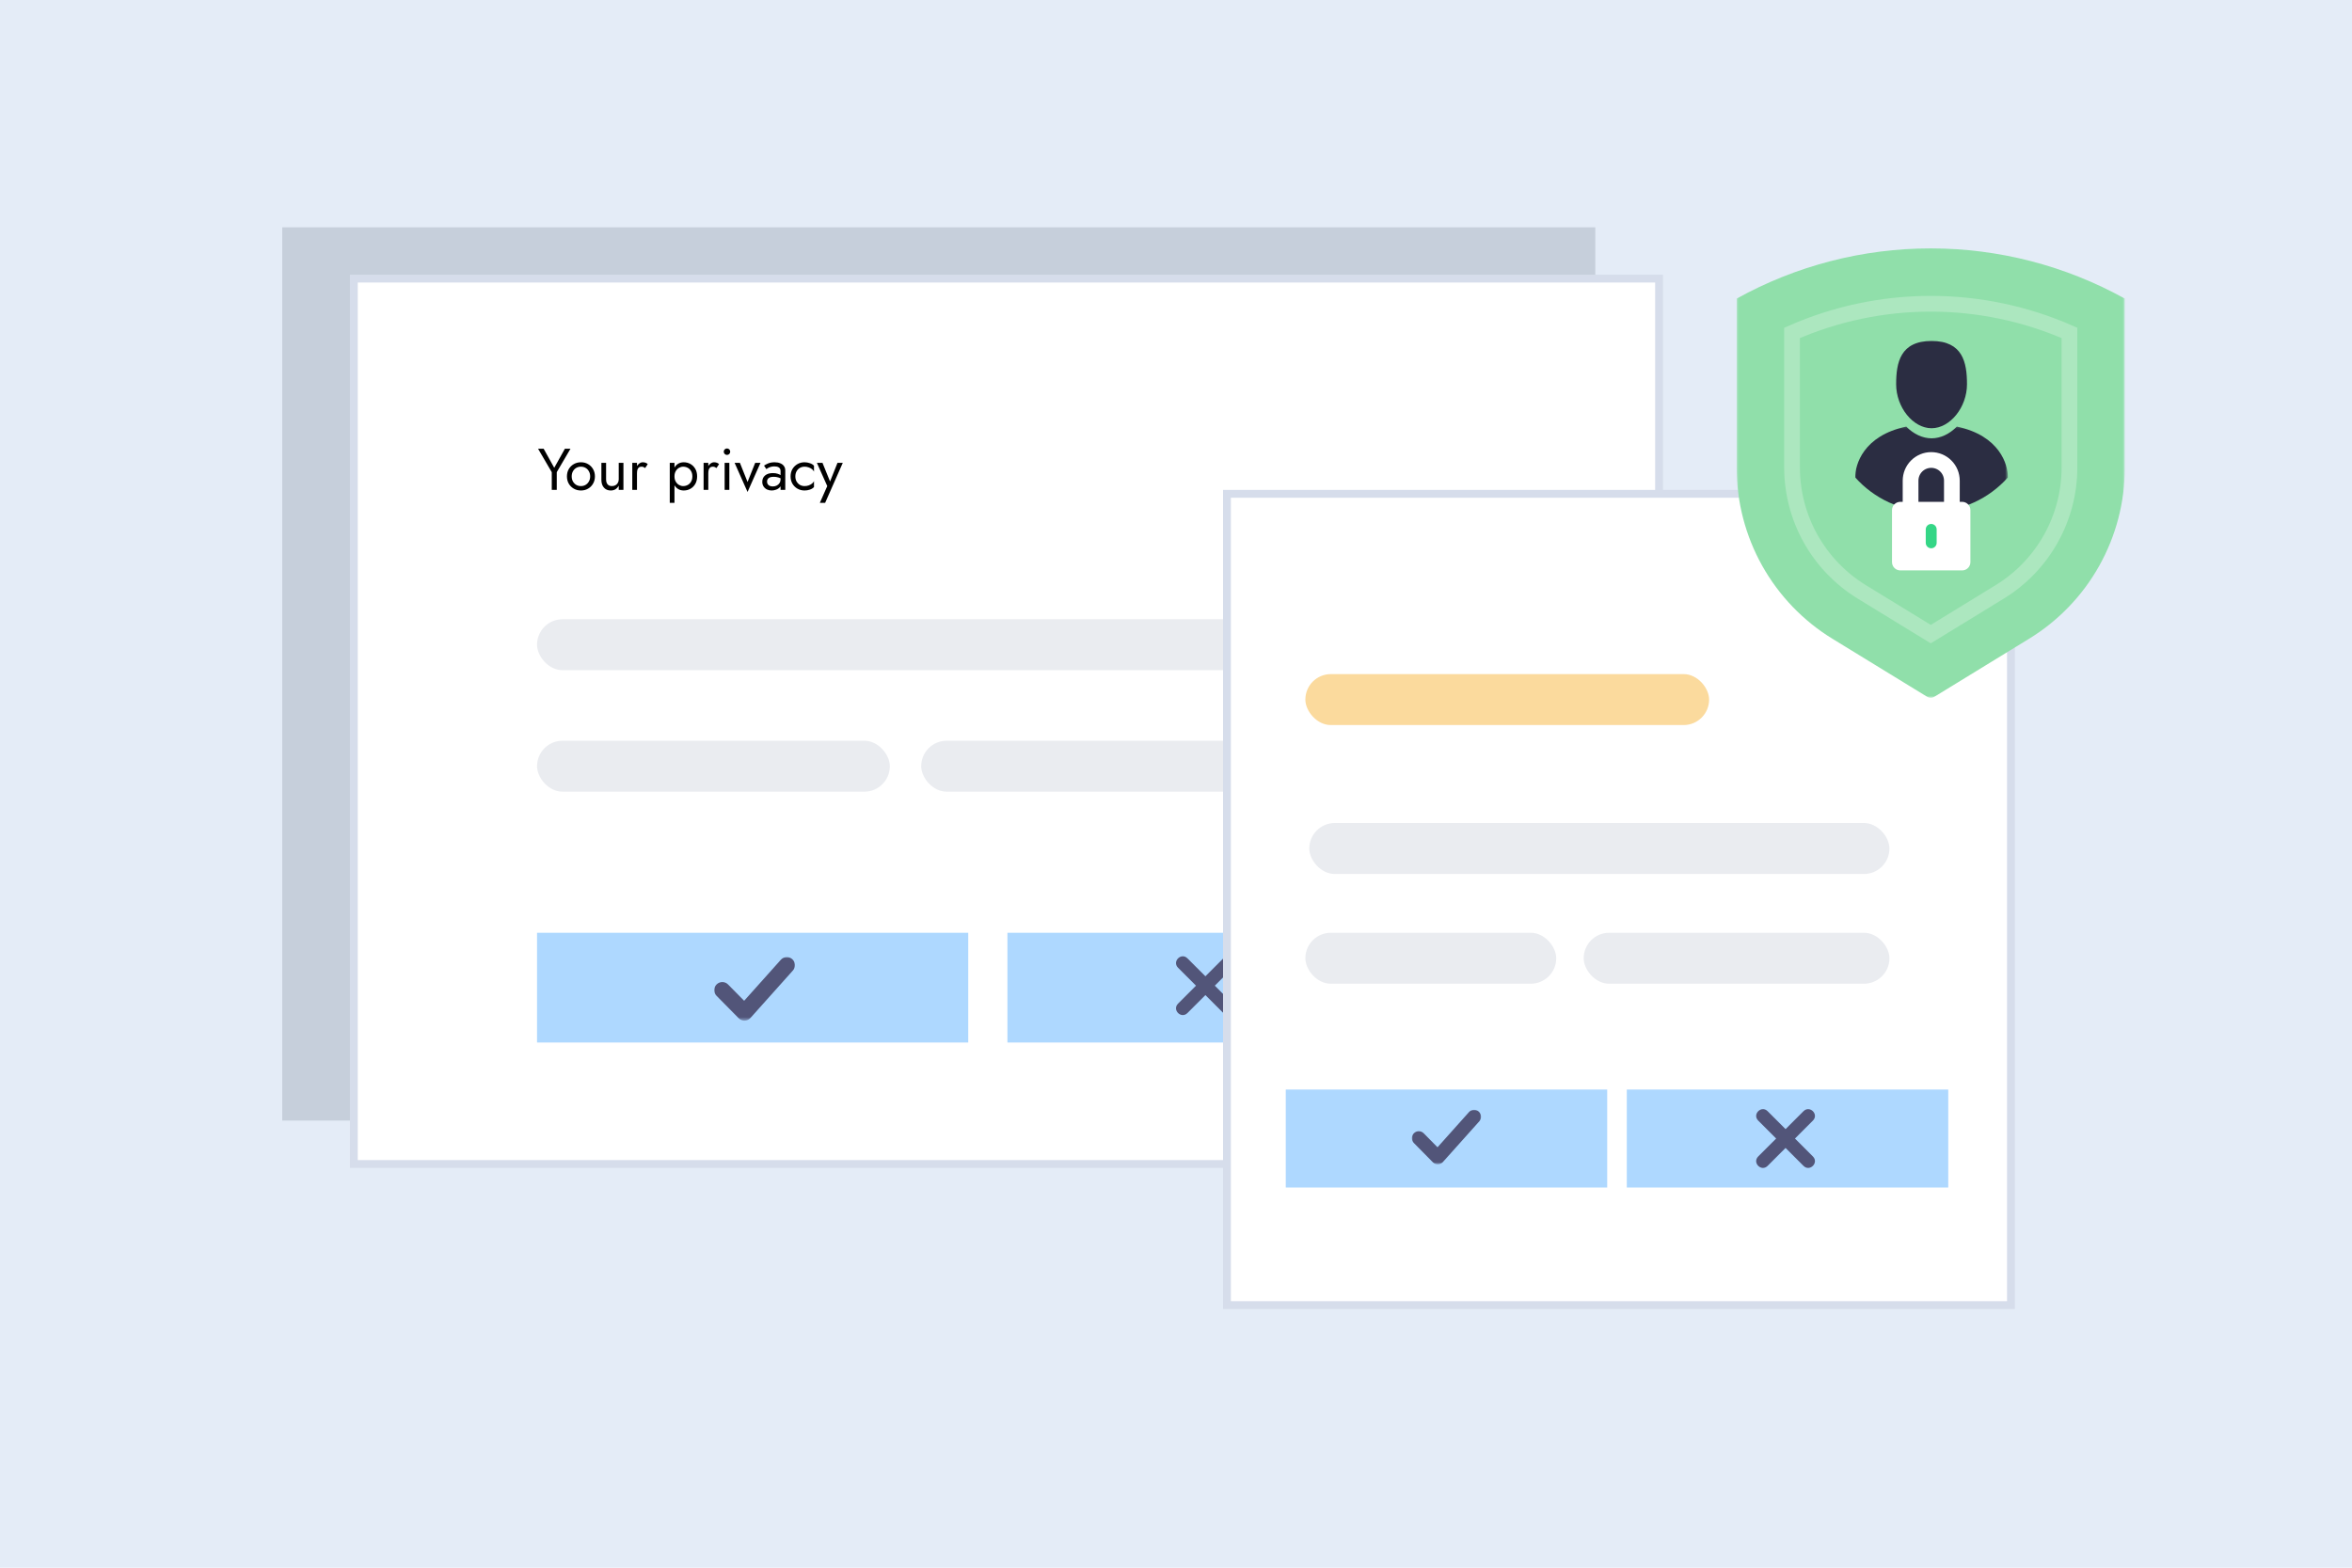 <svg width="600" height="400" viewBox="0 0 600 400" fill="none" xmlns="http://www.w3.org/2000/svg">
<rect width="600" height="400" fill="#E4ECF7"/>
<rect x="72" y="58" width="334.964" height="227.914" fill="#C6CFDB"/>
<rect x="90.266" y="71.086" width="332.964" height="225.914" fill="white" stroke="#D6DDEB" stroke-width="2"/>
<rect x="137" y="158" width="215" height="13" rx="6.5" fill="#EAECF0"/>
<rect x="137" y="189" width="90" height="13" rx="6.5" fill="#EAECF0"/>
<rect x="235" y="189" width="104" height="13" rx="6.5" fill="#EAECF0"/>
<path d="M144.103 114.5H145.528L142.033 120.47V125H140.758V120.485L137.263 114.5H138.688L141.388 119.36L144.103 114.5ZM144.627 121.55C144.627 120.85 144.782 120.23 145.092 119.69C145.412 119.15 145.842 118.725 146.382 118.415C146.922 118.105 147.527 117.95 148.197 117.95C148.877 117.95 149.482 118.105 150.012 118.415C150.552 118.725 150.977 119.15 151.287 119.69C151.607 120.23 151.767 120.85 151.767 121.55C151.767 122.24 151.607 122.86 151.287 123.41C150.977 123.95 150.552 124.375 150.012 124.685C149.482 124.995 148.877 125.15 148.197 125.15C147.527 125.15 146.922 124.995 146.382 124.685C145.842 124.375 145.412 123.95 145.092 123.41C144.782 122.86 144.627 122.24 144.627 121.55ZM145.842 121.55C145.842 122.03 145.942 122.455 146.142 122.825C146.352 123.195 146.632 123.49 146.982 123.71C147.342 123.92 147.747 124.025 148.197 124.025C148.647 124.025 149.047 123.92 149.397 123.71C149.757 123.49 150.037 123.195 150.237 122.825C150.447 122.455 150.552 122.03 150.552 121.55C150.552 121.07 150.447 120.645 150.237 120.275C150.037 119.895 149.757 119.6 149.397 119.39C149.047 119.18 148.647 119.075 148.197 119.075C147.747 119.075 147.342 119.18 146.982 119.39C146.632 119.6 146.352 119.895 146.142 120.275C145.942 120.645 145.842 121.07 145.842 121.55ZM154.615 122.3C154.615 122.85 154.74 123.275 154.99 123.575C155.24 123.875 155.605 124.025 156.085 124.025C156.435 124.025 156.74 123.955 157 123.815C157.27 123.665 157.475 123.46 157.615 123.2C157.765 122.94 157.84 122.64 157.84 122.3V118.1H159.04V125H157.84V123.92C157.61 124.33 157.325 124.64 156.985 124.85C156.645 125.05 156.245 125.15 155.785 125.15C155.065 125.15 154.49 124.905 154.06 124.415C153.63 123.925 153.415 123.27 153.415 122.45V118.1H154.615V122.3ZM162.496 118.1V125H161.296V118.1H162.496ZM164.581 119.42C164.421 119.3 164.276 119.215 164.146 119.165C164.016 119.105 163.851 119.075 163.651 119.075C163.351 119.075 163.116 119.15 162.946 119.3C162.776 119.45 162.656 119.655 162.586 119.915C162.526 120.175 162.496 120.47 162.496 120.8H161.956C161.956 120.25 162.051 119.765 162.241 119.345C162.441 118.915 162.696 118.575 163.006 118.325C163.316 118.075 163.631 117.95 163.951 117.95C164.201 117.95 164.431 117.985 164.641 118.055C164.861 118.115 165.061 118.24 165.241 118.43L164.581 119.42ZM172.06 128.3H170.86V118.1H172.06V128.3ZM177.835 121.55C177.835 122.29 177.68 122.93 177.37 123.47C177.06 124.01 176.645 124.425 176.125 124.715C175.615 125.005 175.045 125.15 174.415 125.15C173.845 125.15 173.34 125.005 172.9 124.715C172.47 124.425 172.13 124.01 171.88 123.47C171.64 122.93 171.52 122.29 171.52 121.55C171.52 120.8 171.64 120.16 171.88 119.63C172.13 119.09 172.47 118.675 172.9 118.385C173.34 118.095 173.845 117.95 174.415 117.95C175.045 117.95 175.615 118.095 176.125 118.385C176.645 118.675 177.06 119.09 177.37 119.63C177.68 120.16 177.835 120.8 177.835 121.55ZM176.62 121.55C176.62 121.02 176.51 120.57 176.29 120.2C176.08 119.83 175.795 119.55 175.435 119.36C175.085 119.17 174.695 119.075 174.265 119.075C173.915 119.075 173.57 119.17 173.23 119.36C172.89 119.55 172.61 119.83 172.39 120.2C172.17 120.57 172.06 121.02 172.06 121.55C172.06 122.08 172.17 122.53 172.39 122.9C172.61 123.27 172.89 123.55 173.23 123.74C173.57 123.93 173.915 124.025 174.265 124.025C174.695 124.025 175.085 123.93 175.435 123.74C175.795 123.55 176.08 123.27 176.29 122.9C176.51 122.53 176.62 122.08 176.62 121.55ZM180.689 118.1V125H179.489V118.1H180.689ZM182.774 119.42C182.614 119.3 182.469 119.215 182.339 119.165C182.209 119.105 182.044 119.075 181.844 119.075C181.544 119.075 181.309 119.15 181.139 119.3C180.969 119.45 180.849 119.655 180.779 119.915C180.719 120.175 180.689 120.47 180.689 120.8H180.149C180.149 120.25 180.244 119.765 180.434 119.345C180.634 118.915 180.889 118.575 181.199 118.325C181.509 118.075 181.824 117.95 182.144 117.95C182.394 117.95 182.624 117.985 182.834 118.055C183.054 118.115 183.254 118.24 183.434 118.43L182.774 119.42ZM184.631 115.25C184.631 115.02 184.711 114.825 184.871 114.665C185.041 114.505 185.236 114.425 185.456 114.425C185.686 114.425 185.881 114.505 186.041 114.665C186.201 114.825 186.281 115.02 186.281 115.25C186.281 115.47 186.201 115.665 186.041 115.835C185.881 115.995 185.686 116.075 185.456 116.075C185.236 116.075 185.041 115.995 184.871 115.835C184.711 115.665 184.631 115.47 184.631 115.25ZM184.856 118.1H186.056V125H184.856V118.1ZM187.402 118.1H188.752L190.702 122.975L192.652 118.1H194.002L190.702 125.525L187.402 118.1ZM195.674 122.87C195.674 123.13 195.734 123.355 195.854 123.545C195.984 123.735 196.159 123.88 196.379 123.98C196.609 124.07 196.869 124.115 197.159 124.115C197.529 124.115 197.859 124.04 198.149 123.89C198.449 123.74 198.684 123.53 198.854 123.26C199.034 122.98 199.124 122.66 199.124 122.3L199.364 123.2C199.364 123.64 199.229 124.005 198.959 124.295C198.699 124.585 198.374 124.8 197.984 124.94C197.604 125.08 197.224 125.15 196.844 125.15C196.424 125.15 196.029 125.065 195.659 124.895C195.299 124.715 195.009 124.46 194.789 124.13C194.569 123.8 194.459 123.4 194.459 122.93C194.459 122.26 194.694 121.725 195.164 121.325C195.644 120.915 196.309 120.71 197.159 120.71C197.659 120.71 198.074 120.77 198.404 120.89C198.744 121 199.014 121.13 199.214 121.28C199.414 121.42 199.549 121.535 199.619 121.625V122.33C199.269 122.09 198.909 121.92 198.539 121.82C198.169 121.71 197.774 121.655 197.354 121.655C196.964 121.655 196.644 121.705 196.394 121.805C196.154 121.905 195.974 122.045 195.854 122.225C195.734 122.405 195.674 122.62 195.674 122.87ZM195.494 119.69L194.909 118.805C195.169 118.615 195.524 118.425 195.974 118.235C196.434 118.045 196.984 117.95 197.624 117.95C198.164 117.95 198.634 118.035 199.034 118.205C199.444 118.365 199.759 118.6 199.979 118.91C200.209 119.22 200.324 119.6 200.324 120.05V125H199.124V120.215C199.124 119.975 199.084 119.78 199.004 119.63C198.924 119.47 198.809 119.345 198.659 119.255C198.519 119.165 198.354 119.1 198.164 119.06C197.974 119.02 197.774 119 197.564 119C197.224 119 196.914 119.04 196.634 119.12C196.364 119.2 196.134 119.295 195.944 119.405C195.754 119.515 195.604 119.61 195.494 119.69ZM202.895 121.55C202.895 122.03 202.995 122.455 203.195 122.825C203.405 123.195 203.685 123.49 204.035 123.71C204.395 123.92 204.8 124.025 205.25 124.025C205.62 124.025 205.965 123.97 206.285 123.86C206.615 123.74 206.9 123.585 207.14 123.395C207.38 123.195 207.55 122.985 207.65 122.765V124.265C207.41 124.545 207.065 124.765 206.615 124.925C206.175 125.075 205.72 125.15 205.25 125.15C204.58 125.15 203.975 124.995 203.435 124.685C202.895 124.375 202.465 123.95 202.145 123.41C201.835 122.86 201.68 122.24 201.68 121.55C201.68 120.85 201.835 120.23 202.145 119.69C202.465 119.15 202.895 118.725 203.435 118.415C203.975 118.105 204.58 117.95 205.25 117.95C205.72 117.95 206.175 118.03 206.615 118.19C207.065 118.34 207.41 118.555 207.65 118.835V120.335C207.55 120.105 207.38 119.895 207.14 119.705C206.9 119.515 206.615 119.365 206.285 119.255C205.965 119.135 205.62 119.075 205.25 119.075C204.8 119.075 204.395 119.18 204.035 119.39C203.685 119.6 203.405 119.895 203.195 120.275C202.995 120.645 202.895 121.07 202.895 121.55ZM214.994 118.1L210.494 128.3H209.144L211.034 124.025L208.394 118.1H209.819L212.009 123.5L211.514 123.44L213.644 118.1H214.994Z" fill="black"/>
<rect x="137" y="238" width="110" height="28" fill="#AED8FF"/>
<rect x="257" y="238" width="110" height="28" fill="#AED8FF"/>
<path fill-rule="evenodd" clip-rule="evenodd" d="M302.928 244.528L307.5 249.1L312.072 244.528C313.672 242.928 316.073 245.327 314.472 246.928L309.9 251.5L314.472 256.072C316.073 257.672 313.672 260.073 312.072 258.472L307.5 253.9L302.928 258.472C301.327 260.073 298.928 257.672 300.528 256.072L305.1 251.5L300.528 246.928C298.928 245.327 301.327 242.928 302.928 244.528Z" fill="#525579"/>
<rect x="313" y="126" width="200" height="207" fill="white" stroke="#D6DDEB" stroke-width="2"/>
<rect x="328" y="278" width="82" height="25" fill="#AED8FF"/>
<rect x="415" y="278" width="82" height="25" fill="#AED8FF"/>
<rect x="333" y="172" width="103" height="13" rx="6.5" fill="#FBDA9D"/>
<rect x="334" y="210" width="148" height="13" rx="6.5" fill="#EAECF0"/>
<rect x="333" y="238" width="64" height="13" rx="6.5" fill="#EAECF0"/>
<rect x="404" y="238" width="78" height="13" rx="6.5" fill="#EAECF0"/>
<mask id="mask0_2788_1207" style="mask-type:luminance" maskUnits="userSpaceOnUse" x="443" y="62" width="99" height="117">
<path d="M443 62.753H542V178.098H443V62.753Z" fill="white"/>
</mask>
<g mask="url(#mask0_2788_1207)">
<path d="M517.618 162.982L493.435 177.799C493.159 177.97 492.861 178.051 492.539 178.051C492.213 178.051 491.915 177.97 491.64 177.799L467.456 162.982C465.599 161.846 463.819 160.594 462.121 159.225C460.423 157.86 458.818 156.391 457.306 154.821C455.798 153.251 454.39 151.591 453.096 149.839C451.797 148.091 450.614 146.265 449.548 144.361C448.482 142.461 447.544 140.5 446.73 138.476C445.916 136.456 445.233 134.39 444.683 132.281C444.132 130.172 443.717 128.036 443.442 125.876C443.163 123.713 443.023 121.542 443.023 119.363V76.194C446.796 74.1 450.684 72.255 454.689 70.654C458.698 69.053 462.788 67.715 466.963 66.633C471.139 65.552 475.368 64.738 479.644 64.195C483.925 63.648 488.22 63.377 492.535 63.377C496.85 63.377 501.146 63.648 505.426 64.195C509.702 64.738 513.932 65.552 518.107 66.633C522.282 67.715 526.372 69.053 530.381 70.654C534.386 72.255 538.274 74.1 542.047 76.194V119.363C542.047 121.542 541.907 123.713 541.628 125.876C541.353 128.036 540.938 130.172 540.387 132.281C539.837 134.39 539.155 136.456 538.34 138.476C537.526 140.496 536.588 142.458 535.522 144.361C534.46 146.261 533.277 148.087 531.978 149.839C530.68 151.588 529.276 153.251 527.764 154.821C526.256 156.391 524.651 157.86 522.953 159.225C521.255 160.594 519.476 161.846 517.618 162.982Z" fill="#90DFAA"/>
</g>
<mask id="mask1_2788_1207" style="mask-type:luminance" maskUnits="userSpaceOnUse" x="443" y="59" width="99" height="120">
<path d="M443 59H542V178.098H443V59Z" fill="white"/>
</mask>
<g mask="url(#mask1_2788_1207)">
<path d="M474.835 150.952C473.493 150.122 472.21 149.211 470.985 148.222C469.76 147.23 468.601 146.164 467.507 145.028C466.418 143.888 465.402 142.686 464.464 141.418C463.526 140.151 462.673 138.829 461.902 137.456C461.13 136.08 460.452 134.661 459.862 133.199C459.269 131.738 458.777 130.245 458.374 128.718C457.974 127.194 457.672 125.651 457.466 124.085C457.261 122.522 457.156 120.952 457.152 119.378V84.944C459.932 83.719 462.77 82.645 465.662 81.714C468.554 80.784 471.485 80.009 474.459 79.384C477.432 78.76 480.429 78.291 483.449 77.973C486.469 77.659 489.501 77.504 492.54 77.504C495.576 77.504 498.608 77.659 501.628 77.973C504.648 78.291 507.645 78.76 510.618 79.384C513.592 80.009 516.523 80.784 519.419 81.714C522.311 82.645 525.145 83.719 527.925 84.944V119.363C527.921 120.941 527.816 122.511 527.611 124.073C527.409 125.639 527.107 127.182 526.704 128.71C526.304 130.234 525.808 131.726 525.219 133.192C524.629 134.653 523.947 136.072 523.176 137.448C522.408 138.825 521.551 140.147 520.613 141.415C519.675 142.682 518.659 143.884 517.57 145.024C516.48 146.164 515.321 147.23 514.092 148.218C512.867 149.211 511.584 150.122 510.242 150.952L492.54 161.795L474.835 150.952Z" stroke="white" stroke-opacity="0.25" stroke-width="4.012" stroke-miterlimit="10"/>
</g>
<path d="M492.746 109.264C497.475 109.264 501.783 103.913 501.783 98.038C501.783 92.487 500.708 87 492.746 87C484.784 87 483.711 92.487 483.711 98.038C483.711 103.913 488.016 109.264 492.746 109.264Z" fill="#2B2D42"/>
<mask id="mask2_2788_1207" style="mask-type:luminance" maskUnits="userSpaceOnUse" x="473" y="108" width="40" height="23">
<path d="M473 108.396H512.226V130.545H473V108.396Z" fill="white"/>
</mask>
<g mask="url(#mask2_2788_1207)">
<path d="M512.206 121.832C507.427 127.18 500.48 130.546 492.743 130.546C485.01 130.546 478.057 127.18 473.284 121.832C473.2 118.611 475.348 111.143 486.291 108.848C488.164 110.759 490.468 111.837 492.743 111.837C495.022 111.837 497.323 110.759 499.196 108.848C510.142 111.143 512.287 118.611 512.206 121.832Z" fill="#2B2D42"/>
</g>
<path d="M484.769 128.044H500.543C500.822 128.044 501.094 128.099 501.353 128.204C501.613 128.313 501.84 128.464 502.038 128.662C502.237 128.861 502.391 129.091 502.496 129.35C502.605 129.61 502.656 129.879 502.656 130.16V143.424C502.656 143.706 502.605 143.975 502.496 144.234C502.391 144.494 502.237 144.724 502.038 144.923C501.84 145.121 501.613 145.272 501.353 145.381C501.094 145.486 500.822 145.541 500.543 145.541H484.769C484.491 145.541 484.219 145.486 483.959 145.381C483.7 145.272 483.473 145.121 483.274 144.923C483.076 144.724 482.922 144.494 482.816 144.234C482.707 143.975 482.656 143.706 482.656 143.424V130.16C482.656 129.879 482.707 129.61 482.816 129.35C482.922 129.091 483.076 128.861 483.274 128.662C483.473 128.464 483.7 128.313 483.959 128.204C484.219 128.099 484.491 128.044 484.769 128.044Z" fill="white"/>
<path d="M492.66 117.367C493.006 117.367 493.349 117.399 493.688 117.466C494.027 117.533 494.354 117.636 494.674 117.767C494.994 117.898 495.298 118.062 495.587 118.254C495.875 118.446 496.14 118.664 496.384 118.91C496.63 119.153 496.848 119.419 497.04 119.707C497.232 119.995 497.392 120.3 497.527 120.62C497.658 120.937 497.757 121.266 497.824 121.606C497.895 121.945 497.927 122.288 497.927 122.633V131.105H487.391V122.633C487.391 122.288 487.426 121.945 487.493 121.606C487.56 121.266 487.66 120.937 487.791 120.62C487.925 120.3 488.085 119.995 488.277 119.707C488.47 119.419 488.69 119.153 488.934 118.91C489.177 118.664 489.443 118.446 489.731 118.254C490.019 118.062 490.323 117.898 490.643 117.767C490.964 117.636 491.293 117.533 491.629 117.466C491.969 117.399 492.311 117.367 492.66 117.367Z" stroke="white" stroke-width="4.012" stroke-linecap="round" stroke-linejoin="round"/>
<path d="M492.654 133.688C492.84 133.688 493.016 133.724 493.189 133.794C493.359 133.865 493.509 133.967 493.64 134.098C493.772 134.226 493.871 134.38 493.941 134.55C494.012 134.719 494.047 134.899 494.047 135.084V138.5C494.047 138.686 494.012 138.865 493.941 139.035C493.871 139.205 493.772 139.358 493.64 139.486C493.509 139.618 493.359 139.72 493.189 139.791C493.016 139.861 492.84 139.896 492.654 139.896C492.469 139.896 492.293 139.861 492.12 139.791C491.95 139.72 491.8 139.618 491.668 139.486C491.537 139.358 491.438 139.205 491.367 139.035C491.297 138.865 491.262 138.686 491.262 138.5V135.084C491.262 134.899 491.297 134.719 491.367 134.55C491.438 134.38 491.537 134.226 491.668 134.098C491.8 133.967 491.95 133.865 492.12 133.794C492.293 133.724 492.469 133.688 492.654 133.688Z" fill="#34D686"/>
<mask id="mask3_2788_1207" style="mask-type:luminance" maskUnits="userSpaceOnUse" x="182" y="244" width="21" height="17">
<path d="M182 244H203V260.435H182V244Z" fill="white"/>
</mask>
<g mask="url(#mask3_2788_1207)">
<path fill-rule="evenodd" clip-rule="evenodd" d="M202.1 244.727C201.252 243.969 199.951 244.039 199.192 244.888L189.834 255.352L185.729 251.19C184.931 250.379 183.625 250.371 182.815 251.171C182.007 251.971 181.998 253.275 182.797 254.086L188.442 259.808C188.829 260.201 189.357 260.42 189.909 260.42C189.925 260.42 189.941 260.42 189.958 260.42C190.527 260.408 191.065 260.159 191.443 259.733L202.263 247.636C203.02 246.788 202.947 245.484 202.1 244.727Z" fill="#525579"/>
</g>
<mask id="mask4_2788_1207" style="mask-type:luminance" maskUnits="userSpaceOnUse" x="360" y="283" width="18" height="15">
<path d="M360 283H378V297.087H360V283Z" fill="white"/>
</mask>
<g mask="url(#mask4_2788_1207)">
<path fill-rule="evenodd" clip-rule="evenodd" d="M377.226 283.623C376.5 282.973 375.384 283.033 374.734 283.762L366.713 292.731L363.194 289.163C362.51 288.468 361.391 288.46 360.697 289.146C360.003 289.832 359.996 290.95 360.681 291.645L365.519 296.55C365.851 296.887 366.304 297.074 366.777 297.074C366.79 297.074 366.804 297.074 366.819 297.074C367.307 297.064 367.767 296.85 368.092 296.486L377.366 286.116C378.015 285.39 377.952 284.272 377.226 283.623Z" fill="#525579"/>
</g>
<path fill-rule="evenodd" clip-rule="evenodd" d="M450.928 283.528L455.5 288.1L460.072 283.528C461.672 281.928 464.073 284.327 462.472 285.928L457.9 290.5L462.472 295.072C464.073 296.672 461.672 299.073 460.072 297.472L455.5 292.9L450.928 297.472C449.327 299.073 446.928 296.672 448.528 295.072L453.1 290.5L448.528 285.928C446.928 284.327 449.327 281.928 450.928 283.528Z" fill="#525579"/>
</svg>
